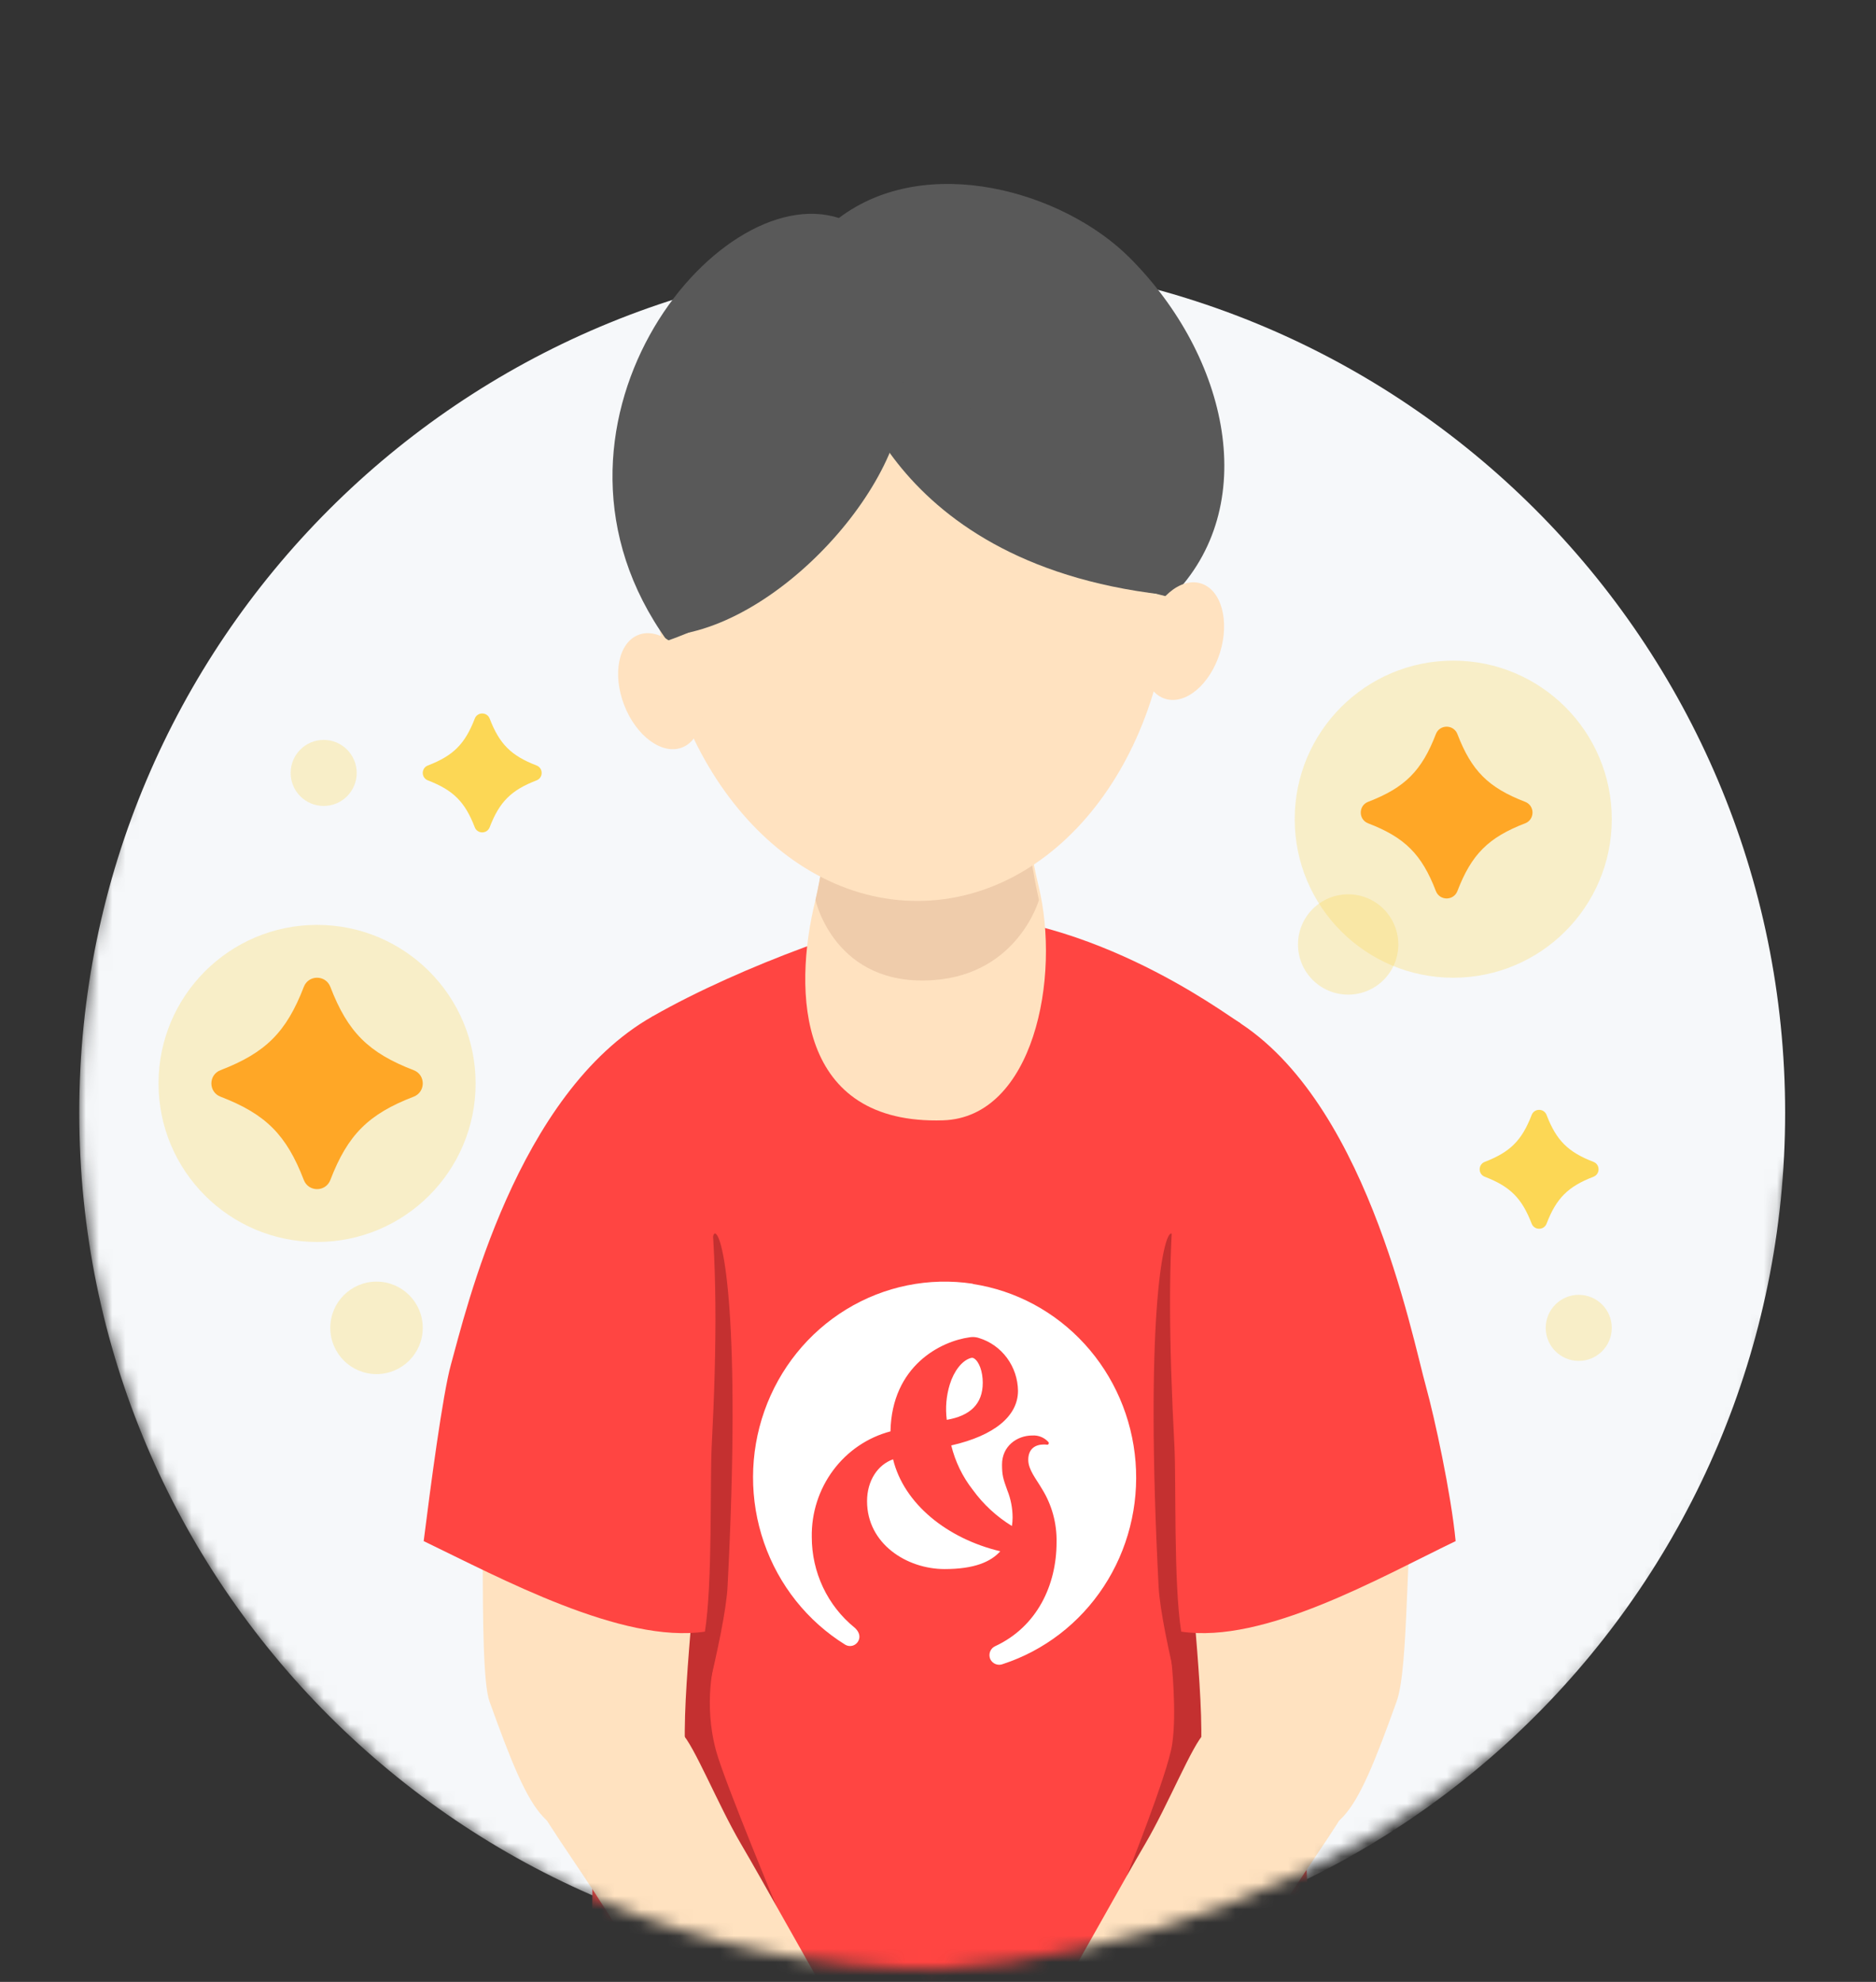 <svg width="142" height="150" viewBox="0 0 142 150" fill="none" xmlns="http://www.w3.org/2000/svg">
<rect x="0" y="0" width="142" height="150" fill="#333333" stroke="none"/>
<mask id="mask0_7486_21740" style="mask-type:alpha" maskUnits="userSpaceOnUse" x="6" y="-6" width="151" height="156">
<path d="M71.05 149.047C98.759 147.434 134.92 126.178 134.92 90.27C134.92 85.897 139.479 91.247 143.174 85.571C157.314 125.508 160.279 40.966 152.214 28.016C140.339 8.947 89.841 -5.265 71.05 -5.265C35.124 -5.265 6 48.12 6 84.029C6 119.937 35.124 149.047 71.05 149.047Z" fill="#F6F8FA"/>
</mask>
<g mask="url(#mask0_7486_21740)">
<path d="M70.561 148.778C106.217 148.778 135.122 119.872 135.122 84.215C135.122 48.557 106.217 19.651 70.561 19.651C34.905 19.651 6 48.557 6 84.215C6 119.872 34.905 148.778 70.561 148.778Z" fill="#F6F8FA"/>
<mask id="mask1_7486_21740" style="mask-type:alpha" maskUnits="userSpaceOnUse" x="-1" y="-5" width="141" height="161">
<path d="M69.5 155.558C108.145 155.558 139.473 119.616 139.473 75.279C139.473 30.942 108.145 -5 69.5 -5C30.855 -5 -0.473 30.942 -0.473 75.279C-0.473 119.616 30.855 155.558 69.5 155.558Z" fill="#F6F8FA"/>
</mask>
<g mask="url(#mask1_7486_21740)">
</g>
<g clip-path="url(#clip0_7486_21740)">
<path d="M69.839 69.211C66.407 69.44 56.137 73.07 49.41 76.916C39.761 88.644 46.778 108.763 44.26 167.341H100.316C99.209 149.933 98.43 132.729 98.164 121.092C97.27 82.048 100.916 86.627 93.872 77.431C92.728 76.743 81.731 68.42 69.839 69.211Z" fill="#FF4542"/>
<path d="M78.595 66.985C77.585 62.907 77.652 58.869 77.652 58.869H70.181H62.71C62.71 58.869 62.733 64.038 61.725 68.116C59.987 75.142 60.395 85.136 71.382 84.793C78.199 84.58 80.333 74.011 78.595 66.985Z" fill="#FFE2C0"/>
<path d="M61.727 68.116C61.727 68.116 63.17 74.743 70.699 74.177C77.063 73.699 78.64 68.116 78.64 68.116C77.827 64.484 77.654 61.609 77.654 61.609H62.714C62.712 61.607 62.538 64.484 61.727 68.116Z" fill="#EFCCAB"/>
<path d="M71.664 107.461C71.548 106.561 71.626 105.645 71.894 104.778C72.209 103.758 72.816 102.993 73.443 102.793C73.488 102.777 73.535 102.768 73.582 102.767C73.629 102.766 73.676 102.779 73.716 102.805C74.113 103.042 74.388 103.81 74.388 104.654C74.388 106.279 73.415 107.16 71.664 107.461ZM67.599 110.449C66.436 110.86 65.63 112.069 65.63 113.619C65.63 116.838 68.632 118.756 71.5 118.756C73.744 118.756 74.995 118.212 75.713 117.409C71.696 116.45 68.425 113.825 67.599 110.449ZM73.63 97.16C70.317 96.659 66.936 97.344 64.062 99.1C61.187 100.855 58.996 103.573 57.86 106.791C56.724 110.009 56.713 113.53 57.83 116.755C58.946 119.98 61.121 122.711 63.985 124.485C64.068 124.534 64.16 124.565 64.255 124.577C64.35 124.589 64.447 124.581 64.539 124.554C64.631 124.527 64.717 124.481 64.791 124.419C64.866 124.358 64.927 124.282 64.972 124.195C65.165 123.836 64.992 123.453 64.689 123.19C63.676 122.37 62.859 121.328 62.297 120.14C61.736 118.952 61.445 117.65 61.446 116.331C61.415 114.508 61.986 112.728 63.067 111.277C64.147 109.826 65.675 108.789 67.403 108.334C67.5 103.37 71.213 101.51 73.398 101.214C73.477 101.202 73.556 101.195 73.636 101.194C73.797 101.194 73.957 101.22 74.11 101.272C74.953 101.531 75.693 102.058 76.222 102.776C76.752 103.494 77.043 104.366 77.055 105.265C77.055 107.169 75.273 108.652 72.022 109.394H72.002C72.301 110.62 72.856 111.765 73.628 112.752C74.43 113.858 75.439 114.79 76.595 115.497C76.629 115.282 76.646 115.065 76.646 114.847C76.644 114.14 76.507 113.439 76.243 112.784C75.937 111.935 75.846 111.666 75.846 110.846C75.846 109.446 76.981 108.646 78.144 108.646C78.37 108.632 78.596 108.668 78.806 108.754C79.016 108.84 79.204 108.972 79.358 109.142C79.376 109.164 79.387 109.191 79.386 109.22C79.387 109.238 79.385 109.255 79.378 109.271C79.372 109.287 79.362 109.302 79.35 109.314C79.337 109.326 79.323 109.335 79.306 109.34C79.29 109.345 79.273 109.347 79.256 109.345C79.177 109.333 79.097 109.327 79.018 109.327C78.362 109.327 77.832 109.655 77.832 110.486C77.832 111.243 78.433 111.935 78.867 112.683C79.621 113.893 80.006 115.305 79.974 116.74C79.974 119.944 78.518 123.114 75.318 124.598C75.144 124.679 75.008 124.827 74.941 125.01C74.873 125.193 74.879 125.396 74.958 125.575C75.043 125.748 75.189 125.883 75.367 125.951C75.545 126.019 75.741 126.016 75.917 125.943C79.035 124.923 81.723 122.857 83.545 120.079C85.368 117.301 86.216 113.975 85.953 110.642C85.69 107.309 84.331 104.165 82.097 101.721C79.863 99.277 76.885 97.677 73.647 97.18L73.63 97.16Z" fill="white"/>
<path d="M93.186 124.345C93.178 124.355 90.802 133.777 90.796 133.767C90.467 133.189 87.878 123.567 87.699 120.09C86.652 99.805 88.03 93.311 88.666 93.355C89.518 93.414 91.394 122.288 91.398 122.389C91.487 122.17 94.666 122.721 93.186 124.345Z" fill="#C43030"/>
<path d="M88.664 125.657C88.664 125.657 89.097 129.613 88.721 132.048C88.378 134.274 85.288 141.979 85.288 141.979L94.844 132.275C94.844 132.277 90.038 124.858 88.664 125.657Z" fill="#C43030"/>
<path d="M96.444 137.932C94.4 137.097 90.49 135.966 90.794 133.767C91.365 129.638 90.002 120.273 90.004 115.509C90.006 107.824 109.974 102.321 107.092 113.559C106.356 116.423 106.669 126.121 105.716 128.772C102.438 137.894 101.251 139.897 96.444 137.932Z" fill="#FFE2C0"/>
<path d="M70.001 169.05C82.34 147.257 84.994 142.435 86.705 139.518C88.417 136.601 90.262 132.024 91.174 131.178C93.158 129.344 99.777 126.964 103.186 129.887C105.332 134.205 100.198 138.622 94.814 148.021C85.551 164.195 74.296 173.998 74.296 173.998L70.001 169.05Z" fill="#FFE2C0"/>
<path d="M93.014 76.916C103.316 82.729 106.83 100.973 107.95 104.997C108.57 107.227 109.838 113.044 110.181 116.64C104.375 119.438 95.671 124.43 89.409 123.49C88.822 119.794 89.035 112.15 88.895 109.45C88.08 93.771 88.533 83.532 93.014 76.916Z" fill="#FF4542"/>
<path d="M49.583 124.345C49.591 124.355 51.967 133.777 51.973 133.767C52.302 133.189 54.892 123.567 55.071 120.09C56.117 99.805 54.739 93.311 54.103 93.355C53.252 93.414 51.376 122.288 51.372 122.389C51.28 122.17 48.102 122.721 49.583 124.345Z" fill="#C43030"/>
<path d="M54.103 125.657C54.103 125.657 53.188 128.853 54.217 132.563C54.875 134.939 59.023 144.891 59.023 144.891L47.923 132.279C47.923 132.277 52.729 124.858 54.103 125.657Z" fill="#C43030"/>
<path d="M46.322 137.932C48.367 137.097 52.277 135.966 51.972 133.767C51.401 129.638 52.765 120.273 52.763 115.509C52.761 107.824 33.309 95.299 36.191 106.539C36.927 109.404 36.1 126.121 37.051 128.772C40.329 137.894 41.516 139.897 46.322 137.932Z" fill="#FFE2C0"/>
<path d="M72.766 169.05C60.428 147.257 57.774 142.435 56.062 139.518C54.351 136.601 52.506 132.024 51.593 131.178C49.61 129.344 42.99 126.964 39.582 129.887C37.436 134.205 42.57 138.622 47.953 148.021C57.217 164.195 68.472 173.998 68.472 173.998L72.766 169.05Z" fill="#FFE2C0"/>
<path d="M49.41 76.916C39.108 82.729 35.251 99.262 34.131 103.284C33.511 105.514 32.587 112.529 32.07 116.64C37.877 119.438 47.096 124.43 53.357 123.49C53.944 119.794 53.731 112.15 53.871 109.45C54.688 93.771 53.894 83.532 49.41 76.916Z" fill="#FF4542"/>
<path d="M69.967 68.179C80.761 67.798 89.106 56.099 88.607 42.048C88.108 27.997 78.954 16.916 68.16 17.298C57.367 17.679 49.021 29.378 49.52 43.429C50.019 57.479 59.174 68.56 69.967 68.179Z" fill="#FFE2C0"/>
<path d="M57.977 36.688C59.108 29.757 65.379 25.907 71.936 34.513C76.08 39.953 84.15 44.303 88.654 45.217C95.527 38.361 92.999 27 85.5 19.5C80.5 14.5 70.134 11.482 63.5 16.5C54.134 13.482 39 32.5 50.5 48.5C59 45.5 55.487 43.242 57.977 36.688Z" fill="#595959"/>
<path d="M88 45C66.5 42.5 64 27 64 27C64 27 77.833 32 82.5 36.5L88 45Z" fill="#595959"/>
<path d="M51.625 56.576C53.133 55.995 53.617 53.617 52.706 51.263C51.795 48.908 49.835 47.471 48.327 48.051C46.819 48.631 46.335 51.01 47.246 53.364C48.157 55.718 50.117 57.156 51.625 56.576Z" fill="#FFE2C0"/>
<path d="M92.349 49.38C93.09 46.967 92.439 44.628 90.893 44.156C89.348 43.683 87.494 45.256 86.752 47.669C86.011 50.081 86.662 52.42 88.208 52.893C89.753 53.365 91.607 51.792 92.349 49.38Z" fill="#FFE2C0"/>
<circle cx="102.046" cy="71.482" r="3.797" fill="#FCD755" fill-opacity="0.3"/>
<path d="M51.5 48C60.5 46.5 70.5 34 68 27.5C63.6 23.1 56.667 31.5 55.5 36L51.5 48Z" fill="#595959"/>
</g>
<circle cx="119.5" cy="100.5" r="2.5" fill="#FCD755" fill-opacity="0.3"/>
<circle cx="24.5" cy="58.5" r="2.5" fill="#FCD755" fill-opacity="0.3"/>
<circle cx="24" cy="82" r="12" fill="#FCD755" fill-opacity="0.3"/>
<circle cx="110" cy="62" r="12" fill="#FCD755" fill-opacity="0.3"/>
<circle cx="28.5" cy="100.5" r="3.5" fill="#FCD755" fill-opacity="0.3"/>
<path d="M31.311 83.003C27.889 84.318 26.319 85.888 25.004 89.31C24.65 90.23 23.351 90.23 22.997 89.31C21.681 85.888 20.111 84.318 16.69 83.003C15.77 82.649 15.77 81.351 16.69 80.997C20.111 79.68 21.681 78.11 22.997 74.69C23.351 73.77 24.65 73.77 25.004 74.69C26.319 78.112 27.889 79.682 31.311 80.997C32.23 81.349 32.23 82.649 31.311 83.003Z" fill="#FFA726"/>
<path d="M40.612 59.064C38.688 59.804 37.804 60.687 37.065 62.612C36.866 63.129 36.135 63.129 35.936 62.612C35.195 60.687 34.312 59.804 32.388 59.064C31.871 58.865 31.871 58.135 32.388 57.936C34.312 57.195 35.195 56.312 35.936 54.388C36.135 53.871 36.866 53.871 37.065 54.388C37.804 56.313 38.688 57.196 40.612 57.936C41.129 58.134 41.129 58.865 40.612 59.064Z" fill="#FCD755"/>
<path d="M120.612 89.064C118.688 89.804 117.804 90.687 117.065 92.612C116.866 93.129 116.135 93.129 115.936 92.612C115.195 90.687 114.312 89.804 112.388 89.064C111.871 88.865 111.871 88.135 112.388 87.936C114.312 87.195 115.195 86.312 115.936 84.388C116.135 83.871 116.866 83.871 117.065 84.388C117.804 86.313 118.688 87.196 120.612 87.936C121.129 88.134 121.129 88.865 120.612 89.064Z" fill="#FCD755"/>
<path d="M115.44 62.315C112.66 63.384 111.384 64.659 110.316 67.439C110.028 68.187 108.973 68.187 108.685 67.439C107.616 64.659 106.34 63.384 103.561 62.315C102.813 62.028 102.813 60.972 103.561 60.685C106.34 59.615 107.616 58.34 108.685 55.561C108.973 54.813 110.028 54.813 110.316 55.561C111.384 58.341 112.66 59.616 115.44 60.685C116.187 60.971 116.187 62.028 115.44 62.315Z" fill="#FFA726"/>
</g>
<defs>
<clipPath id="clip0_7486_21740">
<rect width="78.109" height="161.642" fill="white" transform="translate(32.073 12.358)"/>
</clipPath>
</defs>
</svg>
